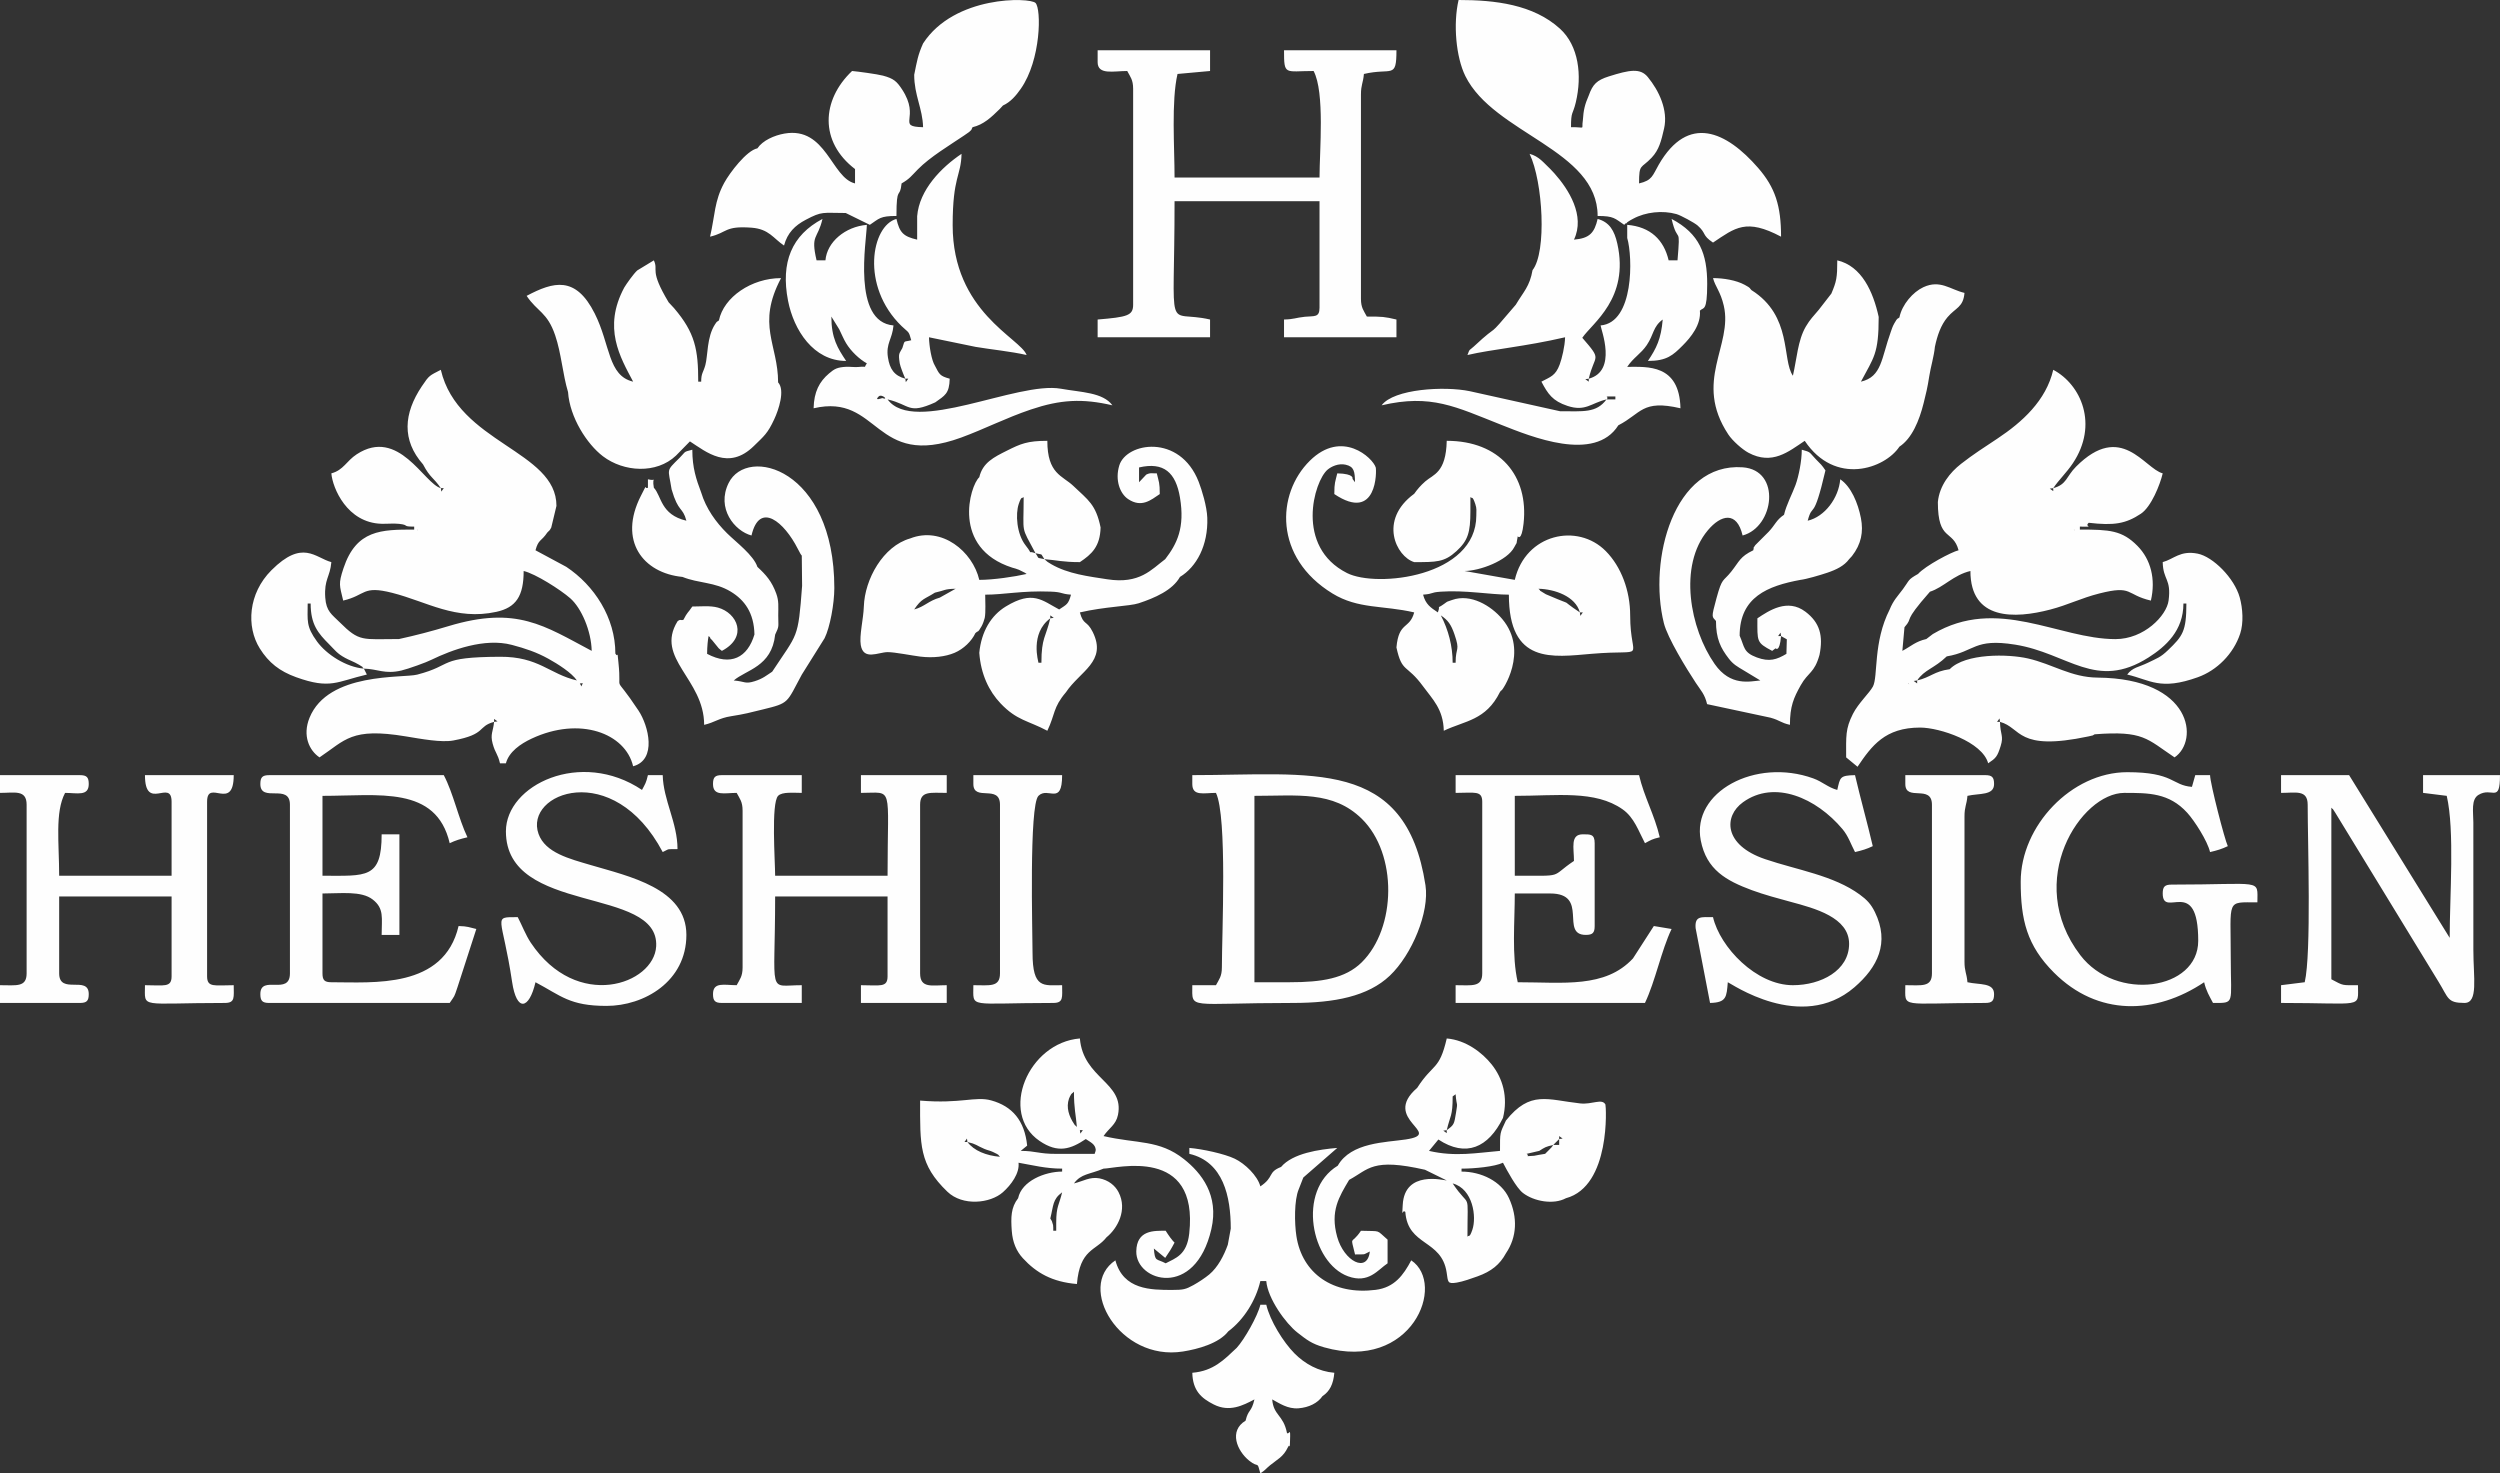 <?xml version="1.0" encoding="UTF-8"?> <!-- Creator: CorelDRAW --> <svg xmlns="http://www.w3.org/2000/svg" xmlns:xlink="http://www.w3.org/1999/xlink" xmlns:xodm="http://www.corel.com/coreldraw/odm/2003" xml:space="preserve" width="171.23mm" height="100.914mm" style="shape-rendering:geometricPrecision; text-rendering:geometricPrecision; image-rendering:optimizeQuality; fill-rule:evenodd; clip-rule:evenodd" viewBox="0 0 23699.15 13967.05"><rect x="0" y="0" width="23699.15" height="13967.05" fill="#333333" stroke="none"/> <defs> <style type="text/css"> <![CDATA[ .fil0 {fill:#FEFEFE} ]]> </style> </defs> <g id="Слой_x0020_1">  <path class="fil0" d="M10405.19 588.97c0,124.4 150.49,84.14 280.46,84.14 29.15,55.1 56.1,82.71 56.1,168.27l0 2047.39c0,102.96 -54.89,116.79 -336.56,140.23l0 168.27 1065.76 0 0 -168.27c-430.4,-100.27 -336.56,207.95 -336.56,-1121.86l1374.27 0 0 1009.67c0,95.83 -49.59,77.01 -138.36,86 -87.64,8.87 -101.98,24.04 -198.2,26.19l0 168.27 1065.76 0 0 -168.27c-114.83,-26.75 -131.69,-28.05 -280.46,-28.05 -29.15,-55.1 -56.08,-82.7 -56.08,-168.27l0 -1935.2c0,-96.69 20.75,-108.59 28.04,-196.33 265.7,-61.89 308.51,52.44 308.51,-224.37l-1065.76 0c0,243.26 7.28,196.33 280.46,196.33 107.65,203.44 56.1,756.01 56.1,1009.67l-1374.27 0c0,-281.45 -31.67,-725.31 28.04,-981.62l308.52 -28.04 0 -196.33 -1065.76 0 0 112.19zm-4206.95 4034.62c-22.67,-125.3 41.2,-54.3 -56.1,-80.1l0 80.1c-40.95,17.85 3.99,-61.59 -66.52,76.3 -218,426.34 20.23,733.01 393.78,769.13 155.3,62.59 304.63,46.3 458.49,139.78 129.64,78.78 220.04,200.02 223.91,405.96 -65.4,219.15 -223.97,302.42 -448.74,183.47 0,-70.93 7.97,-137.39 13.76,-168.27 5.7,5.54 13.67,6.6 16.04,17.61 2.33,10.75 11.83,13.69 14.99,17.79l64.87 79.78c3.49,3.42 12,10.19 14.91,12.84 2.95,2.69 10.67,7.88 15.67,12.21 251.15,-132.88 145.15,-360.49 -38.14,-410.59 -74.35,-20.32 -163.28,-10.09 -242.32,-10.09 -43.82,65.42 -45.04,49.02 -84.14,125.8 -27.83,9.73 -26.03,-10.68 -56.1,14.44 -217.01,352.42 252.41,544.92 252.41,981.61 101.92,-23.74 139.46,-63.76 254.75,-81.8 131.36,-20.55 179.98,-34.5 300.62,-64 254.24,-62.16 223.8,-58.59 370.18,-330.11l216.26 -345.53c50.95,-102.57 92.25,-326.98 92.25,-475.49 0,-1133.37 -826.06,-1352.69 -1002.12,-995.33 -118.06,239.61 56.23,454.41 216.83,497.29 77.19,-331.31 313.02,-121.92 437.55,123.64l28.08 52.48c1.87,3.13 7.31,9.95 11.16,14.77l3 286.75c-38.37,511.43 -40.4,443.09 -283.47,813.37 -54.27,35.24 -87.24,65.16 -164.04,89.62 -94.97,30.23 -89.77,2.88 -200.56,-6.35 116.95,-101.66 360.38,-128.86 392.64,-434.63 41.11,-85.44 29,-71.04 29.26,-182.21 0.19,-85.59 7.1,-135.43 -18.85,-206.9 -41.66,-114.81 -95.44,-176.12 -178.68,-252.98 -36.88,-111.53 -200.7,-232.7 -287.54,-318.53 -105.45,-104.23 -199.47,-234.26 -245.35,-386.37 -46.96,-124.59 -84.14,-234.14 -84.14,-405.98 -89.73,23.96 -55.94,12.41 -119.97,76.36 -133.75,133.53 -108.51,93.66 -76.36,299.65 64.58,223.22 103.96,161.27 140.23,297.1 -246.4,-57.4 -234.43,-234.07 -308.51,-312.55zm6156.86 6538.84l321.83 -280.46c-170.03,14.15 -422.44,49.87 -532.87,180.34 -130.21,50.88 -61.94,94.27 -196.33,184.26 -27.27,-102.13 -146.64,-216.41 -242.57,-262.26 -98.61,-47.13 -307.07,-92.07 -430.54,-102.34l0 56.08c322.77,75.2 392.64,406.16 392.64,708.94l-28.04 152.72c-36.61,102.82 -94.03,213.14 -175.18,281.35 -38.55,32.39 -102.75,74.68 -151.04,101.4 -72.55,40.17 -96.8,45.73 -201.67,45.73 -199.95,0 -462.94,0.18 -537.87,-280.46 -371.08,248.49 39.45,958.97 639.85,864.23 143.5,-22.64 342.1,-76.98 430.43,-191.11 147.32,-110.13 261.02,-292.3 303.99,-476.79l56.1 0c13.84,166.31 185.2,402.94 296.28,489.01 86.46,66.99 132.25,105.27 253.18,139.47 829.48,234.58 1161.33,-599.46 824.8,-824.81 -75.53,142.76 -160.31,257.2 -337.31,279.72 -404.53,51.49 -697.04,-155.5 -751.3,-509.28 -18.62,-121.37 -21.92,-340.89 22.3,-444.92l43.32 -110.81zm-6016.63 -8296.6c-187.79,-313.54 -92.76,-297.02 -140.23,-397.76l-157.03 95.38c-34.64,31.11 -101.81,126.05 -123.43,162.16 -205.02,382.54 -39.15,659.36 84.14,892.37 -240.48,-56.03 -214.97,-349.21 -363.95,-645.72 -180.99,-360.27 -390.48,-302.68 -645.72,-167.64 101.98,152.29 195.66,153.1 270.75,374.32 58.77,173.08 70.77,368.37 121.89,537.88 16.71,240.84 179.57,493.28 330.58,608.29 197.24,150.25 507.74,169.49 692.43,-5.98l132.38 -134.99c152.91,98.9 365.11,279.54 605.26,44.57 98.75,-96.63 130.78,-118.52 194.1,-254.64 41.47,-89.15 104.45,-276.28 36.54,-349.1 0,-360.99 -206.96,-544.49 28.05,-988.63 -280.41,0 -543.93,180.77 -588.97,400.72 -20.54,18.68 -12.22,-1.15 -37.9,38.66 -77.73,120.51 -66.52,296.95 -91,385.31 -19.99,72.11 -39.39,75.75 -39.39,156.94l-28.05 0c0,-304.62 -29.51,-462.98 -229.01,-696.76l-51.45 -55.38zm11715.46 3079.97c92.86,-105.48 -29.33,-29.11 241.41,-336.55 128.22,-40.76 223.94,-159.15 383.52,-196.33 0,468.97 417.37,454.58 757.89,365.25 170.85,-44.8 290.79,-108.37 464.7,-152.38 319.54,-80.86 246.76,11.34 488.22,67.6 47.63,-204.37 -1.27,-390.68 -126.96,-518.11 -146.2,-148.22 -264.13,-155 -546.15,-155l0 -28.05c158.52,0 33.58,6.78 84.14,-36.43 237.12,27.5 349.71,10.46 494.59,-86.02 97.44,-64.9 181.55,-274.96 206.57,-382.39 -175.29,-46.79 -391.87,-494.41 -821.21,-63.97 -93.7,93.94 -87.22,169.68 -216.49,204.2 51.45,-76.83 126.64,-147.48 185.41,-235.27 245.82,-367.27 78.06,-747.17 -185.41,-886.57 -68.08,292.19 -294.35,495.42 -527.27,650.67 -123.75,82.48 -232.05,150.97 -347.48,241.49 -101.73,79.75 -203.97,202.94 -219.07,361.54 0,377.14 142.9,257.02 196.33,457.11 -65.98,15.38 -314.58,146.86 -384.16,224.37 -101.37,56.75 -78.64,57.01 -144.05,144.91 -50.28,67.57 -89.11,103.76 -124.76,191.65 -158.75,311.66 -108.72,636.66 -158.93,730.64 -32.53,60.87 -138.06,157.75 -189.48,259.27 -72.55,143.25 -64.39,211.12 -64.39,412.41l107.86 88.91c135.55,-200.74 261.63,-371.48 593.3,-371.48 187.41,0 590.99,136.15 645.07,338.66 73.34,-49.12 86.9,-62.34 118.57,-164 30.59,-98.28 -3.6,-103.75 -6.38,-228.66 206.64,55.17 154.16,282.66 838.69,137.87 59.04,-12.5 31.99,-6.49 58.78,-20.12 463.19,-35.63 493.64,42.28 757.26,218.82 234.15,-156.81 172.47,-748.79 -730.23,-756.23 -250.4,-2.06 -424.13,-127.65 -659.75,-181.64 -185.93,-42.6 -590.57,-50.88 -741.55,102.03 -148.36,20.5 -180.88,76.9 -308.51,106.63 69.16,-103.28 160.8,-112.48 280.46,-228.12 268.44,-45.33 256.62,-174.17 648.14,-111.53 503.7,80.61 765.52,439.64 1265.19,121.46 163.15,-103.89 330.37,-254.26 330.37,-511.02l28.05 0c0,263.37 -34.44,308.02 -174.57,442.47 -71.9,68.98 -102.68,75.8 -189.84,118.67 -84.54,41.56 -146.61,43.86 -196.54,111.98 219.18,51.06 311.25,154.25 670.25,25.19 179.43,-64.51 336.93,-219.76 400.64,-412.72 33.37,-101.08 24.94,-238.26 -3.97,-342.83 -51.33,-185.66 -255.32,-387.27 -398.94,-415.71 -166.22,-32.93 -225.85,52.12 -331.43,80.32 3.88,173.89 82.75,155.78 55.83,363.77 -18.68,144.36 -233.05,366.25 -503.92,366.15 -540.92,-0.24 -1118.36,-410.83 -1730.96,-48.12l-61.96 47.4c-101.73,22.66 -145.92,69.26 -227.05,112.18l20.14 -224.37zm-244.51 -2941c-52.23,-238.94 -160.97,-482.76 -392.66,-536.74 0,165.45 -7.43,200.12 -56.1,315l-119.75 154.22c-48.08,57.37 -82.31,90.03 -122.21,158.25 -76.61,130.93 -85.76,308.03 -122.64,466.33 -106.48,-153.21 -2.66,-565.95 -392.66,-811.62 -22.95,-20.98 1.8,-14.27 -63.97,-50.01 -81.4,-44.25 -201.17,-63.9 -300.63,-63.9 22.75,85.2 70.66,125.67 102.32,262.49 87.57,378.19 -290.68,714.21 42.49,1219.41 39.68,60.18 132.26,142.25 190.97,173.64 224.88,120.22 379.42,-9.7 533.66,-112.98 288.31,430.54 759.84,263.72 897.47,55.53 118.93,-78.1 188.27,-245.95 230.15,-414.34 21.41,-86.06 36.03,-143.5 53.22,-255.3 13.09,-85.05 45.06,-188.6 53.19,-277.05 22.3,-106.03 56.43,-206.17 118.89,-280.08 77.83,-92.09 150.07,-92.79 161.57,-231.08 -135.25,-31.51 -229.59,-128.41 -390.21,-53.85 -96.99,45.01 -201.5,162.25 -226.82,286.79 -20.97,18.77 -13.73,-4.66 -47.83,55.38 -18.19,32.04 -23.83,53.59 -33.13,79.33 -91.57,253.48 -83.94,427.23 -283.63,473.75 122.29,-231.14 168.29,-262.07 168.29,-613.16zm-8778.52 -870.69c0,-463.73 79.38,-461.83 84.15,-675.71 -189.13,126.65 -400.43,339.95 -420.7,591.03l0 222.31c-130.88,-30.49 -165.84,-65.45 -196.33,-196.33 -236.24,63.09 -343.7,636.18 49.41,1016.36 67.22,65.02 66.34,41.81 90.82,133.53 -76.88,20.54 -57.8,-6.91 -84.14,73.71 -28.51,55.54 -40.37,45.33 -25.02,144.87 4.3,27.89 39.5,117.77 53.06,146.03 -106.57,-28.46 -148.22,-93.7 -164.84,-201.92 -20.54,-133.74 41.85,-173.03 52.66,-302.93 -394.18,-32.8 -255.87,-798.81 -252.42,-953.57 -204.59,17.02 -378.11,161.88 -392.64,336.56l-84.14 0c-58.1,-249.36 9.88,-194.31 56.08,-392.66 -291.33,154.17 -397.44,410.18 -326.54,775.29 54.09,278.58 241.32,570.94 550.91,570.94 -81.26,-121.37 -140.23,-216.13 -140.23,-420.7l74.95 121.4c25.54,52.01 40.87,91.32 65.02,131.31 45.56,75.43 124.62,151.29 196.59,190.86 -36.26,51.43 12.47,24.05 -83.06,34.57 -27.69,3.04 -82.6,-3.61 -113.94,-1.94 -84.07,4.5 -110.77,19.87 -161.39,62.91 -91.33,77.66 -142.94,172.99 -146.45,330.35 628.17,-146.35 565.76,582.09 1399.25,277.39 217.86,-79.64 424.03,-186.31 659.85,-265.68 281.92,-94.92 489.57,-105.94 773.59,-39.76 -90.43,-123.43 -296.38,-122.89 -487.88,-157.26 -414.41,-74.37 -1394.16,441.68 -1643.64,101.17 219.33,51.09 191.72,145.35 451.87,28.04 90.09,-65.02 133.91,-81.13 137.1,-224.37 -96.63,-25.81 -97.81,-43.68 -140.23,-123.28 -32.53,-52.39 -54.21,-184.99 -56.1,-269.38l441.86 91.03c139.9,23.96 338.71,43.47 483.67,77.24 -57.94,-160.08 -701.16,-408.21 -701.16,-1231.43zm2776.59 11333.54c-160.34,96.61 -82.2,285.54 35.33,379.94 92.62,74.39 71.18,-6.8 104.9,119.46 53.01,-35.49 44.03,-37.08 91.8,-76.47 67.54,-55.69 125.51,-78.31 168.69,-170.06 24.4,-51.81 16.17,51.15 20.83,-64.36 5.63,-139.78 -7.85,-51.36 -28.9,-71.47 -34.77,-175.36 -127.32,-163.57 -140.23,-318.79 67.21,35.56 146.36,92.68 249.84,84.29 98.24,-7.97 181.8,-49.26 226.96,-115.37 67.57,-44.58 103.1,-112.22 112.18,-221.34 -149.16,-12.4 -278.26,-83.54 -377.4,-183.51 -106,-106.92 -232.26,-309.61 -267.66,-461.55l-56.1 0c-25.09,107.75 -152.69,331.02 -224.37,408.92 -119.68,112.73 -220.11,219.46 -420.7,236.15 3.76,168.58 84.37,240.8 203.98,300.92 147.96,74.37 274.96,9.72 385,-48.5 -29.88,128.26 -56.25,87.31 -84.15,201.75zm5076.38 -7437.7l-28.04 0 23.38 -32.72 4.66 32.72zm0 0l54.61 30.44 -3.82 137.84c-92.97,55.42 -162.25,77.99 -280.89,33.98 -130.14,-48.26 -114.9,-98.85 -162.54,-206.24 0,-366.59 266.18,-471.56 576.13,-528.9 54.63,-5.88 187.48,-45.15 253.89,-67.47 88.07,-29.59 162.14,-66.67 207.7,-128.86l26.91 -29.18c88.11,-113.45 110.56,-228.71 84.83,-360.91 -27.68,-142.24 -93.24,-298.44 -195.87,-367.16 -14.81,177.86 -146.68,354.94 -308.52,392.64 49.29,-184.59 51.31,25.3 168.29,-476.78 -35.39,-52.84 -43.51,-57.63 -90.63,-105.71 -65.52,-66.86 -41.73,-66.03 -133.74,-90.61 0,107.26 -29.25,252.16 -58.99,333.67 -30.95,84.8 -86.88,187.11 -109.3,283.36 -75.03,50.23 -83.04,95.36 -146.61,161.88l-125.7 125.75c-32,47.89 -6.28,2.3 -19.42,48.91 -126.83,61.2 -130.25,103.33 -208.02,201.41 -79.97,100.86 -85.38,51.49 -140.36,252.37 -53.04,193.81 -41.98,171.36 -4.95,216.35 0,167.98 43.61,255.91 122.25,357.51 41.62,53.76 79.51,74.64 141.13,111.29l157.31 95.1c-98.9,8.24 -282.47,58.84 -432.96,-156 -233.38,-333.17 -346.98,-931.07 -64.97,-1267.46 123.94,-147.86 274.85,-186.02 329.64,49.19 301.02,-80.37 368.79,-620.14 0.78,-646.38 -653.56,-46.59 -896.09,876.41 -747.18,1476.94 34.84,140.5 215.33,433.62 302.91,566.52 47.9,72.68 85.01,107.4 106.95,201.56l600.78 128.43c93.56,26.17 92.33,46.42 184.51,67.9 0,-175.82 35.67,-256.24 102.03,-374.75 71.74,-128.05 129.91,-113.7 178.45,-289.1 36.36,-180.76 2.96,-305.5 -133.52,-408.63 -169.96,-128.43 -345.24,-10.99 -455.46,62.81 0,222.47 -10.39,228.81 140.25,308.51l31.92 -24.15c0.3,-0.32 38.85,44.43 52.21,-116.07zm-3561.89 5458.52c23.53,327.25 343.29,257.46 391.58,573.07 14.08,92 5.87,111.46 95.17,97.24 58.63,-9.34 143.22,-39.76 197.86,-59.35 129.92,-46.59 211.57,-111.75 268.98,-218.32 105.62,-155.19 112.37,-340.92 28.86,-523.19 -73.76,-160.97 -264.13,-251.59 -449.55,-251.59l0 -28.05c123.07,0 314.64,-18.66 392.66,-56.08 39.65,74.96 126.09,237.9 189.85,286.93 103.6,79.6 288.55,113.51 406.87,49.62 427.24,-114.7 381.08,-876.74 374.51,-888.7 -33.16,-60.46 -125.23,2.52 -239.45,-10.06 -311.2,-34.27 -472.64,-126.35 -703.74,162.52 -57.96,125.89 -56.1,103.64 -56.1,287.51 -220.69,18.37 -423.02,58.25 -673.11,0l88.91 -107.86c260.59,171.82 473.68,78.6 612.25,-204.48 49.62,-199.11 -2.2,-375.17 -106.61,-506.58 -90.3,-113.62 -245.23,-231.79 -426.27,-246.85 -71.78,308.13 -127.61,230.56 -280.46,468.45 -350.14,301.94 265.06,432.17 -107.83,488.87 -188.95,28.72 -519.34,26.41 -644.89,248.67 -390.04,236.41 -251.93,921.39 97.33,1048.6 195.54,71.22 281.24,-60.33 374.93,-123.07l0 -224.37c-114.83,-99.53 -55.4,-76.86 -252.41,-84.14 -95.82,143.08 -101.28,30.39 -56.1,224.37 110.23,-2.46 65.78,7.67 140.23,-28.05 -22.93,209.61 -245.21,92.94 -309.68,-139.08 -67.82,-244.16 17.69,-378.12 113.35,-539.68 188.41,-101.51 216.88,-209.82 718.77,-96.09l206.76 101.76c-25.22,-0.57 -400.02,-101.66 -417.31,230.98 -7.49,143.91 -7,37.02 24.65,67.02zm-3666.6 -466.27c135.01,23.27 257.24,56.08 413.24,56.08l0 28.05c-163.64,0 -383.59,88.88 -417.18,252.41 -68.33,87.93 -69.52,180.13 -60.28,308.98 7.9,110 44.35,193.53 105.1,259.7 127.75,139.11 277.59,225.12 512.58,244.67 27.85,-334.71 179.98,-313.43 280.46,-442.77 103.39,-83.5 201.42,-259.81 113.92,-428.41 -31.96,-61.6 -94.35,-113.59 -180.51,-130.36 -90.24,-17.56 -157.02,28.18 -241.93,47.96 68.44,-93.4 146.09,-83.85 280.33,-140.23 117.05,0 904.93,-218.47 812.34,615.88 -22.68,204.38 -130.34,232.47 -223.22,281.61 -89.78,-47.5 -101.37,-10.1 -112.19,-140.23l107.86 88.91c41.67,-60.55 55.38,-82.48 88.47,-145.01 -16.03,-18.44 -9.87,-6.55 -38.91,-45.23 -23.49,-31.32 -28.55,-42.03 -45.23,-66.95 -108,0 -275.69,-9.38 -278.6,195.9 -4.08,286.03 558.6,453.71 711.64,-211.62 74.06,-322.01 -94.06,-531.85 -259.27,-662.89 -235.99,-187.17 -444.24,-144.67 -762.74,-218.87 51.47,-76.88 117.37,-105.34 136.87,-201.03 62.79,-308.03 -329.5,-343.11 -361.24,-724.5 -491.28,40.88 -768.27,707.33 -382.32,971.29 176.2,120.5 296.42,77.37 438.4,-17.7 46.6,31.2 89.94,49.01 94.43,101.74 0.21,2.3 -1.84,10.55 -1.99,12.59l-8.44 25.88c-121.58,0 -243.16,-0.29 -364.74,0.28 -164.98,0.79 -193.57,-28.32 -336.06,-28.32l61.08 -49.87c-24.41,-237.21 -140.26,-373.28 -341.25,-428.72 -150.28,-41.45 -284.78,34.16 -673.62,1.8 0,420.96 -10.44,605.12 258.33,863.54 144.94,139.36 406.36,111.68 526.37,5.31 78.09,-69.2 160.05,-180.45 148.29,-279.87zm301.05 528.87c31.03,-124.08 20.57,-181.3 112.19,-248.41 -27.92,119.83 -56.08,130.13 -56.08,286.43l0 78.17 -28.05 0c0,-15.56 0.55,-45.7 -1.87,-54.48 -13.01,-47.02 -9.66,-33.33 -26.19,-61.71zm6157.95 -8606.23c34.21,-34.84 68.86,13.85 69.27,-252.04 0.46,-285.79 -71.94,-476.89 -337.49,-617.4 59.54,255.58 85.63,37.74 56.1,392.66l-84.14 0c-45.11,-193.62 -172.04,-318.19 -392.66,-336.56l0 124.43c53.09,180.25 65.48,802.69 -252.41,829.14 3.24,39.02 161.08,431.88 -112.19,504.85 55.65,-238.87 134.13,-162.45 -61.29,-387.77 95.28,-140.14 448.11,-372.81 331.98,-892.6 -27.36,-122.47 -74.85,-204.31 -186.56,-234.14 -30.5,130.93 -74.72,183.87 -224.37,196.33 108.81,-226.78 -50.24,-476.71 -185.3,-628.06l-40.77 -43.36c-61.01,-56.73 -103.98,-117.73 -194.63,-141.92 127.33,265.35 163.9,931.23 28.05,1102.56 -27.24,155.37 -84.87,203.25 -158.92,327.8 -306.21,360.74 -127.03,143.26 -398.21,396.46 -43.15,40.29 -36.59,15.93 -59.9,80.32 234.83,-54.71 546.2,-79.9 925.53,-168.27 -1.91,85.58 -29.98,200.85 -50.91,257.6 -39.45,106.93 -85.85,116.74 -173.46,163.1 61.88,116.97 105.46,183 247.36,229.97 170.49,56.43 224.06,-27.78 369.65,-61.69 -96.23,131.33 -221.84,112.18 -440.68,112.18l-855.75 -190.02c-236.95,-49.73 -720.47,-22.52 -835.1,133.92 469.43,-109.37 700.05,13.41 1133.41,184.78 285.78,112.99 886.43,360.16 1110.3,4.73 219.07,-112.25 223.51,-246.61 588.97,-161.46 -9.37,-421.11 -314.28,-392.66 -504.83,-392.66 58.7,-87.65 130.13,-124.12 185.86,-206.79 67.49,-100.12 57.12,-173.39 150.7,-241.95 -15.45,185.63 -60.32,273.29 -140.23,392.64 179.15,0 237.27,-54.07 329.99,-146.81 76.63,-76.63 175.84,-198.06 162.6,-329.99zm-2876.53 3193.1c53.06,244.04 95.44,153.44 252.62,368.59 88.3,120.86 191.55,215.07 196.12,420.89 200.02,-95.97 398.9,-96.66 532.89,-367.98 4.35,-4.55 11.54,-17.69 13.15,-13.58 3.63,9.36 266.79,-368.81 8.22,-677.52 -106.41,-127.04 -301.29,-243.65 -475.3,-180.7 -54.63,19.76 -35.5,7.82 -75.71,37.04 -90.18,65.52 -25.54,-12.5 -59.33,80.88 -69.85,-46.77 -115.75,-76.57 -140.23,-168.27 110.02,-9.15 59.69,-20.51 167.98,-28.33 227.08,-16.39 473.03,28.33 645.37,28.33 0,662.75 412.63,592.14 785.56,560.65 546.56,-46.14 364.37,84.87 364.34,-364.32 -0.03,-234.47 -85.19,-461.86 -231.69,-609.72 -267.04,-269.53 -760.32,-163.83 -862.13,273.16l-476.78 -84.14c140.85,0 406.23,-96.69 472.83,-227.34 34.34,-67.38 11.61,1.98 32,-101.27 0.11,-0.01 35.92,51.93 55.11,-120.44 50.61,-454.44 -227.46,-784.98 -728.23,-784.98 -6.82,306.24 -129.24,318.79 -203.86,385.14 -46.02,40.91 -72.51,71.98 -104.65,117.04 -341.17,249.39 -169.89,596.1 0,647.72 209.19,0 284.88,2.2 400.79,-104.04 108.92,-99.85 132.08,-177.49 132.08,-378.03l0 -134.96c16.86,19.4 18.34,-16.77 46.57,67.22 14.82,44.07 9.52,60.9 9.52,108.01 0,581.7 -943,688.01 -1225.56,545.51 -495.12,-249.72 -312.77,-872.51 -184.05,-980.52 35.4,-29.72 103.08,-62.09 170.71,-46.64 81.34,18.57 86.74,63.94 89.01,166.18l-24.14 -31.94c-0.06,-0.06 23.07,-48.47 -144.15,-52.19 -19.22,82.52 -28.04,85.6 -28.04,196.33 408.88,273.79 401.51,-223.28 392.66,-252.42 -27.36,-90 -319.38,-364.86 -624.55,-63.62 -318.5,314.39 -342.15,918.26 214.74,1258.75 244.41,149.42 477.61,110 774.42,179.14 -43.27,162.02 -146.24,84.11 -168.29,332.38zm-4018.51 -4931.97c104.58,-24.53 176.99,-93.31 258.15,-173.06l30.2 -32.76c72.21,-32.5 124.41,-94.56 168.95,-158.1 192.83,-275.09 195.95,-757.62 139.55,-814.02 -53.69,-53.7 -768.54,-73.65 -1065.75,383.88 -49.69,111.31 -56.91,164.47 -84.15,297.11 0,194.28 80.22,320.84 84.15,496.94 -261.02,-5.81 -17.31,-83.9 -200.59,-360.34 -48.69,-73.45 -77.35,-101.31 -179.94,-128.56 -55.6,-14.75 -242.39,-39.79 -292.59,-43.97 -291.5,276.51 -309.89,671.69 28.05,929.57l0 136.19c-224.44,-52.29 -272.51,-540.56 -667.72,-472.75 -96.87,16.62 -207.98,65.63 -257.81,140.23 -102.41,20.08 -262.24,231.55 -314.28,326.75 -94.96,173.73 -86.95,306.57 -134.46,510.6 165.67,-38.6 135.61,-104.69 393.5,-85.2 165.57,12.51 205.63,101.02 307.65,169.34 32.39,-121.27 104.41,-190.57 204.99,-243.76 158.82,-83.97 158.28,-64.75 379.94,-64.75l228.42 112.18c89.85,-60.16 96.65,-84.14 252.41,-84.14 0,-302.37 31.93,-151.06 48.66,-308.51 76.72,-43.85 91.03,-69.01 154.46,-133.45 115.76,-117.59 300.8,-227.99 437.44,-320.27 1.05,-0.69 45.11,-30.48 49.02,-34.19 34.2,-32.36 14.05,-12.46 31.72,-44.98zm63.98 4983.13c14.85,202.92 91.61,363.34 202.5,479.73 154.24,161.86 256.09,159.93 442.56,258.6 75.78,-157.93 52.23,-218.89 176.08,-364.6 134.53,-201.57 391.95,-292.51 254.65,-570.91 -56.69,-114.95 -88.76,-61.04 -122.21,-186.35 237.06,-55.22 472.17,-58.46 558.09,-86.96 152.08,-50.42 319.63,-122.61 390.73,-249.59 156.67,-94.54 268.08,-298.94 258.93,-561.4 -3.78,-108.07 -52.23,-265.23 -81.59,-340.39 -179.28,-458.85 -686.16,-373.31 -752.59,-154.81 -42.19,138.72 5.95,266.87 83.87,318.89 128.09,85.49 216.62,8.12 299.8,-47.58 0,-110.72 -8.82,-113.81 -28.04,-196.33 -47.1,1.05 -58.95,-8.5 -100.26,11.93l-68.03 72.21 0 -140.23c234.53,-54.63 348.34,47.92 387.94,285.18 47.86,286.73 -27.75,438.74 -139.89,584.25 -130.5,97.23 -241.31,239.01 -550.69,190.51 -175.03,-27.42 -370.19,-49.9 -530.06,-143.11 -7.2,-4.18 -28.8,-17.43 -34.62,-21.45l-30.17 -25.95c120.48,10.03 173.82,28.05 336.57,28.05 111.86,-74.9 191.75,-146.94 196.31,-328.52 -45,-219.62 -118.18,-259.94 -258.8,-394.3 -102.89,-98.31 -246.03,-112 -246.03,-427.08 -188.02,0 -251.7,27.38 -383.37,93.41 -122.35,61.36 -229.56,113.19 -261.7,251.81 -88.14,78.66 -267.12,671.21 312.26,857.02 36.53,11.71 25.66,5.15 63.78,20.36l56.19 27.94c3.72,2.03 11,7.7 16.51,11.53 -111.08,25.9 -315.11,56.1 -448.74,56.1 -62.66,-268.92 -355.33,-511.38 -655.46,-392.64 -256.27,72.58 -430.37,386.52 -438.88,644.53 -3.94,119.47 -44.29,275.38 -29.08,366.15 25.04,149.39 166.53,67.62 253.96,66.84 66.91,-0.6 233.64,33.26 310.46,42.46 122.35,14.68 237.56,1.01 324.84,-35.97 85.37,-36.18 162.56,-111.71 197.16,-186.53 35.81,-32.5 17.13,5.12 57.88,-63.69 12.68,-21.43 28.1,-66.06 30.93,-80.94 10.44,-54.79 4.29,-159.77 4.29,-219.97 178.54,0 347.59,-39.27 618.1,-29.12 120.56,4.51 88.25,20.22 195.23,29.12 -24.61,92.16 -40.68,92.36 -112.19,140.23 -162.29,-85.88 -248.8,-184.38 -505.28,-28.5 -139.24,84.63 -232.33,236.34 -251.97,440.07zm5777.54 -5283.85c-37.81,86.9 -49.78,138.05 -56.1,236.85 -15.16,95.46 32.21,60.66 -112.18,63.87 0,-156.81 16.53,-114.06 45.37,-235.1 61.26,-257.14 27.45,-537.16 -149.6,-698.39 -253.06,-230.47 -616.18,-272.49 -961.53,-272.49 -52.72,226.29 -24.36,541.8 64.18,721.09 270.18,547.05 1253.99,697.6 1253.99,1326.28 155.76,0 162.57,23.97 252.42,84.14 5,-4.35 12.5,-18.08 14.91,-13.13 2.41,4.95 11.82,-10.55 15.25,-12.8 29.94,-19.72 25.45,-16.36 52.83,-31.29 119.68,-65.33 281.23,-81.59 411.64,-44.76 41.42,11.7 172.36,83.36 200.41,108.11 86.27,76.05 38.3,89.81 146.34,162.16 211.11,-141.35 313.42,-231.58 645.07,-56.08 0,-293.65 -55.9,-466.04 -217.48,-651.96 -300.92,-346.32 -662.81,-514.67 -941.97,-30.71 -59.9,103.85 -60.41,148.4 -186.76,177.84 0,-192.09 17.56,-135.8 119.9,-244.71 69.73,-74.21 90.14,-157.02 117.45,-276.48 39.15,-171.28 -47.07,-356.63 -154.42,-487.28 -71.46,-86.96 -172.54,-68.18 -368.63,-6.42 -115.47,36.36 -153.23,74.99 -191.1,181.28zm-1290.13 9488.53l28.05 -20.48c10.08,128.26 22.3,61.11 4.03,174.03 -18.13,112.11 -18.68,115.44 -88.18,166.35 33.2,-142.54 56.1,-127.78 56.1,-319.9zm1009.67 404.05l0 56.08 -56.1 0 56.1 -56.08zm0 0l0 -28.05 32.72 23.38 -32.72 4.68zm-188.58 112.18c54.64,-34.59 57.96,-38.73 132.48,-56.1 -25.36,34.6 -1.81,6.57 -38.37,45.33 -2.86,3.06 -10.38,10.3 -13.25,13.29l-25.47 25.52c-19.29,1.45 -102.3,18.35 -103.89,18.44 -114.31,5.94 -30.68,6.89 -71.44,-18.44l119.93 -28.04zm-5682.79 -5244.66c-106.07,29.6 -144.69,86 -242.74,112.18 70.74,-105.63 95.13,-94.82 196.33,-159.3 99.83,-21.73 83.6,-34.5 196.33,-37.02l-149.92 84.15zm262.1 5160.52c87.15,20.3 82.16,32.15 159.44,64.94 38.3,16.23 50.45,14.6 82.5,29.67 74.3,34.91 41.77,24.07 66.57,45.62 -129.88,-10.81 -248.22,-57.94 -308.52,-140.23zm0 0l-28.04 0 23.38 -32.72 4.66 32.72zm-841.38 -7067.68c27.86,-27.86 101.67,38.49 33.44,15.54 -0.71,-0.25 -80.55,31.56 -33.44,-15.54zm-3141.31 1290.13c17.95,-20.57 17.83,-10.21 37.27,-46.97l49.37 -205.45c0.47,-523.79 -934.15,-594.62 -1096.18,-1290.12 -108.22,57.24 -106.96,46.99 -180.16,156.4 -172.36,257.68 -191.47,510 11.88,740.51 67.47,129.05 100.09,123.11 168.29,224.94 -159.26,-42.52 -399.74,-581.19 -797.66,-320.85 -97.88,64.04 -124.86,149.85 -240.06,180.62 11.61,139.51 149.15,469.21 475.7,477.87 54.06,1.44 113.55,-5.18 167.5,0.79 101.08,11.18 21.77,26.17 142.1,26.17l0 28.05c-310.08,0 -548.82,0.43 -670.48,367.24 -50.06,150.96 -36.64,159.93 -2.64,305.86 218.28,-50.85 178.27,-146.39 465.61,-73.15 328.28,83.67 600.54,264.52 987.19,179.76 186.04,-40.79 258.04,-149.82 258.04,-387.08 111.21,25.91 349.35,177.42 442.16,259 105.84,93.01 198.71,309.92 202.9,498.24 -450.66,-238.46 -711.8,-429.33 -1356.72,-234.85 -161.24,48.62 -309.34,87.49 -470.08,122.67 -351.34,0 -372.55,30.38 -564.28,-161.13 -71.98,-71.9 -125.98,-101.23 -134.79,-231.14 -11.97,-176.29 45.92,-194.38 57.78,-336.93 -153.75,-41.06 -271.77,-219.3 -568.06,76.99 -220.41,220.4 -239.8,534.3 -110.2,741.49 84.75,135.48 188.74,216.27 344.56,272.46 325.61,117.41 386.57,40.9 670.24,-25.19l-28.03 -56.1c131.18,2.92 196.38,54.89 354.59,18.1 64.36,-14.96 240.38,-78.16 286.11,-102.24 189.17,-91.65 502.06,-209.91 762.25,-140.9 128.52,34.09 233.72,69.35 345.61,131.19 89.48,49.44 221.95,133.13 270.76,206.02 -261.6,-60.93 -361.14,-226.57 -728.94,-224.65 -598.38,3.16 -431.76,77.23 -784.9,169.24 -134.13,34.95 -844.34,-26.31 -1020.99,409.37 -68.72,169.49 -2.3,310.24 94.78,375.24 246.71,-165.2 299.99,-284.69 816.33,-199.3 149.7,24.75 339.78,59.98 451.77,39.13 318.61,-59.31 225.41,-133.34 386.65,-176.38 -7.46,89.62 -38.59,115 -13.13,207.36 25.52,92.65 47.46,91.89 69.22,185.3l56.1 0c29.15,-109.17 138.2,-184.38 243.14,-233.66 458.44,-215.29 890.14,-50.46 962.86,261.7 227.04,-60.62 147.28,-382.7 51.06,-527.85 -254.22,-383.48 -155.69,-126.92 -190.21,-454.76 -14.48,-137.56 0.36,-36.59 -29.12,-85.05 0,-341.29 -200.13,-646.53 -465.4,-822.83l-291.86 -156.9c28.33,-106.1 54.14,-81.41 112.07,-168.27zm12873.39 2383.93c0,170.32 252.42,-1.37 252.42,196.33l0 1598.64c0,134.28 -98.3,112.19 -252.42,112.19 0,225.23 -59.22,168.27 757.26,168.27 64.62,0 84.14,-19.52 84.14,-84.14 0,-111.37 -139.83,-85.95 -252.42,-112.19 -7.29,-87.72 -28.04,-99.62 -28.04,-196.31l0 -1374.27c0,-96.69 20.75,-108.61 28.04,-196.33 112.59,-26.23 252.42,-0.82 252.42,-112.19 0,-64.62 -19.52,-84.14 -84.14,-84.14l-757.26 0 0 84.14zm-8834.6 0c0,170.32 252.42,-1.37 252.42,196.33l0 1598.64c0,134.28 -98.3,112.19 -252.42,112.19 0,225.23 -59.21,168.27 757.26,168.27 99.71,0 84.14,-54.64 84.14,-168.27 -175.76,0 -280.46,37.74 -280.46,-308.51 0,-184.15 -34.08,-1396.29 56.1,-1486.46 91.14,-91.14 224.37,100.44 224.37,-196.33l-841.39 0 0 84.14zm-5777.53 -1093.8c-167.51,-13.94 -353.75,-133.05 -444.23,-256.94 -106.14,-145.34 -88.66,-197.46 -88.66,-360.09l28.04 0c0,199.84 71.79,282.54 175.04,385.9 58.56,58.63 74.31,86.82 151.39,129.06 39.04,21.4 63.98,28.72 95.11,45.13l36.46 19.63c68.5,43.22 7.67,3.25 46.85,37.3zm5132.47 -2748.53l28.05 0 -23.38 32.72 -4.68 -32.72zm1654.74 7123.76l28.04 0 -23.38 32.72 -4.66 -32.72zm0 0l-28.05 -28.04 28.05 28.04zm-28.05 -28.04c-4.35,-5 -11.52,-19.07 -13.23,-14.82 -1.72,4.26 -10.68,-11.67 -12.98,-15.06 -49.04,-72.51 -77.52,-157.45 -49.09,-240.4 2.3,-6.68 5.94,-14.21 8.73,-20.1 18.05,-37.7 21.07,-26.09 38.52,-46.19 0,162.74 18.03,216.08 28.05,336.56zm8750.46 -3842.35l-28.05 0 23.38 -32.72 4.68 32.72zm-869.45 -364.6c2.8,-2.8 8.36,4.42 8.36,8.37l-8.36 -8.37zm84.15 -28.05l0 28.05 -32.73 -23.38 32.73 -4.68zm1290.13 -1823l0 28.05 -32.72 -23.38 32.72 -4.68zm-5693.41 6590.88c193.28,51.61 228.38,318.08 186.83,439.2 -27.99,81.6 -30.27,46.84 -46.6,65.63 0,-459.31 31.68,-248.11 -140.23,-504.83zm0 0l-56.1 -28.04 56.1 28.04zm-56.1 -504.83l0 28.05 -32.72 -23.38 32.72 -4.68zm-8918.73 -2832.67c0,798.6 1456.22,513.9 1424.42,1090.3 -19.82,359.54 -751.69,619.58 -1189.14,-35.46 -48.12,-72.05 -84.36,-168.29 -123.1,-241.5 -247,0 -147.72,-18.7 -53.42,614.34 42.78,287.18 161.19,262.39 221.7,2.67 241.9,128.01 323.43,224.38 673.11,224.38 356.12,0 757.26,-230.79 757.26,-673.12 0,-441.51 -543.68,-554.55 -908.12,-662.48 -198.78,-58.86 -428.82,-115.28 -493.17,-294.28 -140.25,-390.12 707.39,-715.9 1176.91,171.46 74.45,-35.72 30.01,-25.59 140.23,-28.04 0,-250.68 -134.96,-464.68 -140.23,-701.16l-140.23 0c-17.18,73.76 -25.49,82.42 -56.1,140.23 -580.68,-388.84 -1290.13,-47.69 -1290.13,392.66zm12733.04 1065.75c0,254.25 -267.22,392.66 -532.89,392.66 -348.97,0 -691.04,-360.91 -757.26,-645.07 -110.7,0 -174.47,-15 -164.9,104.03l136.86 709.31c156.36,-3.47 156.63,-56.47 168.27,-196.33 24.29,6.49 694.54,481.71 1198.91,49.02 221.71,-190.21 337.89,-423.26 195.53,-714.23 -36.98,-75.57 -76.33,-116.68 -143,-165.52 -248.87,-182.32 -593.34,-232.88 -897.83,-336.21 -394.36,-133.82 -394.14,-406.79 -209.21,-539.74 298.96,-214.94 694.63,-40.29 942.72,254.98 55.61,66.19 80.34,144.8 118.9,217.66 67.98,-15.83 112.52,-29.34 168.27,-56.08 -52.37,-224.78 -115.91,-448.35 -168.27,-673.12 -145.66,3.24 -140.34,20.3 -168.29,140.23 -88.29,-23.58 -139.82,-77.76 -227.23,-109.33 -549.93,-198.58 -1155.66,129.53 -1066.81,587.92 54.1,279.11 242.74,381.86 484.14,471.56 111.03,41.26 260.41,81.73 366.54,110.23 232.44,62.43 555.56,148.34 555.56,398.03zm1626.68 -588.97c0,362.54 58.35,605.41 315.45,862.5 414.9,414.91 961.22,400.59 1423.43,91.07 19.09,81.96 48.98,129.88 84.14,196.33 211.12,0 168.29,15.71 168.27,-420.7 0,-571.3 -46.67,-532.87 252.42,-532.87 0,-228.55 59.61,-168.27 -813.34,-168.27 -64.64,0 -84.15,19.52 -84.15,84.14 0,244.88 336.56,-179.18 336.56,448.74 0,468.1 -778.22,580.75 -1117.69,136.07 -539.54,-706.77 7.81,-1538.37 416.53,-1538.37 229.24,0 424.7,-0.89 596.94,188.36 68.3,75.06 191.69,266.51 216.41,372.56 68,-15.83 112.52,-29.34 168.27,-56.08 -29.27,-61.02 -166.43,-590.08 -168.27,-673.12l-140.23 0 -31.49 111.1c-193.1,-14.81 -167.72,-139.14 -613.59,-139.14 -526.52,0 -1009.67,507.48 -1009.67,1037.71zm504.83 -3337.5l8.37 8.35c-0.55,-0.54 -11.16,-5.56 -8.37,-8.35zm-17192.4 2411.97c0,181.91 280.46,-10.82 280.46,196.33l0 1598.64c0,215.68 -280.46,8.4 -280.46,196.33 0,64.62 19.53,84.14 84.15,84.14l1710.83 0c49.96,-74.61 39.29,-46.32 74.19,-150.18l178.22 -550.98c-66.02,-15.38 -82.84,-26.13 -168.27,-28.04 -139.22,597.58 -809.62,532.87 -1205.99,532.87 -64.62,0 -84.14,-19.5 -84.14,-84.14l0 -757.24c173.93,0 368.32,-26.59 475.95,56.94 110.71,85.92 84.98,175.01 84.98,335.7l168.27 0 0 -953.57 -168.27 0c0,424.27 -145.03,392.64 -560.93,392.64l0 -757.24c530.92,0 1078.12,-100.11 1205.99,448.74 55.74,-26.74 100.27,-40.25 168.27,-56.1 -85.27,-177.71 -133.46,-417.17 -224.37,-588.97l-1654.73 0c-64.62,0 -84.15,19.52 -84.15,84.14zm11330.73 84.15c180.47,0 252.41,-24.93 252.41,84.14l0 1626.68c0,134.28 -98.3,112.19 -252.41,112.19l0 168.27c598.31,0 1196.64,0 1794.95,0 97.4,-202.99 156.08,-500.35 252.42,-701.16l-168.27 -28.04 -197.79 307.04c-263.97,284.59 -661.26,225.84 -1092.34,225.84 -58.23,-249.93 -28.05,-577.58 -28.05,-841.38l336.56 0c371.34,0 88.04,392.64 336.56,392.64 64.62,0 84.14,-19.52 84.14,-84.14l0 -785.3c0,-86.35 -38.86,-84.14 -112.19,-84.14 -121.53,0 -84.14,127.53 -84.14,252.42 -235.29,157.55 -75.26,140.22 -560.93,140.22l0 -757.24c397.79,0 761.57,-55.86 1022.12,127.78 110.31,77.76 150.79,205.43 211.91,320.96 57.81,-30.59 66.49,-38.91 140.23,-56.1 -49.73,-213.45 -147.84,-380.89 -196.31,-588.97l-1738.87 0 0 168.29zm-1570.61 1794.95l-336.55 0 0 -1766.91c408.66,0 745.49,-49.26 1017.17,216.85 340.98,334 329.07,1036.5 0.03,1361.27 -156.47,154.43 -383.15,188.78 -680.65,188.78zm-925.53 -1879.1c0,118.5 108.79,84.15 224.38,84.15 108.45,226.04 56.08,1337.63 56.08,1654.73 0,85.56 -26.93,113.17 -56.08,168.27l-224.38 0c0,237.61 -54.27,168.27 953.58,168.27 393.8,0 712.79,-62.23 919.16,-258.76 210.11,-200.09 376.59,-602.31 337.72,-856.6 -185.75,-1215.41 -1080.67,-1044.2 -2210.47,-1044.2l0 84.14zm10321.06 84.15c137.98,0 252.41,-33.34 252.41,112.18 0,356.16 36.19,1407.05 -28.04,1682.77l-224.37 28.05 0 168.27c787.77,0 729.2,55.35 729.2,-168.27 -156.19,0 -132.54,7.34 -252.41,-56.1l0 -1626.68c28.3,32.55 -2.56,-14.1 36.82,47.31l978.48 1601.78c96.04,155.48 82.27,201.96 246.78,201.96 132.65,0 84.14,-238.1 84.14,-504.83l-0.1 -1206.09c-0.76,-104.12 -21.94,-217.38 47.75,-260.76 129.62,-80.7 204.77,86.68 204.77,-187.89l-729.2 0 0 168.29 224.37 28.04c76.47,328.2 28.04,953.99 28.04,1346.23l-953.57 -1542.55 -645.07 0 0 168.29zm-14864.57 -84.15c0,118.5 108.8,84.15 224.38,84.15 29.15,55.1 56.1,82.7 56.1,168.27l0 1486.46c0,85.56 -26.95,113.17 -56.1,168.27 -115.58,0 -224.38,-34.35 -224.38,84.14 0,64.62 19.53,84.14 84.15,84.14l757.26 0 0 -168.27c-330.41,0 -252.42,117.98 -252.42,-841.39l1065.76 0 0 757.26c0,109.05 -71.94,84.14 -252.42,84.14l0 168.27 813.35 0 0 -168.27c-137.98,0 -252.42,33.34 -252.42,-112.19l0 -1598.64c0,-134.28 98.3,-112.18 252.42,-112.18l0 -168.29 -813.35 0 0 168.29c313.82,0 252.42,-89.02 252.42,785.28l-1065.76 0c0,-135.03 -39.04,-686.61 28.04,-757.24 38.38,-40.41 151.35,-28.04 224.38,-28.04l0 -168.29 -757.26 0c-64.62,0 -84.15,19.52 -84.15,84.14zm-6759.16 84.15c137.98,0 252.42,-33.34 252.42,112.18l0 1598.64c0,134.28 -98.3,112.19 -252.42,112.19l0 168.27 757.26 0c64.62,0 84.14,-19.52 84.14,-84.14 0,-181.91 -280.46,10.84 -280.46,-196.33l0 -729.2 1065.76 0 0 757.26c0,109.05 -71.94,84.14 -252.42,84.14 0,225.23 -59.22,168.27 757.26,168.27 99.71,0 84.14,-54.64 84.14,-168.27 -180.48,0 -252.42,24.91 -252.42,-84.14l0 -1654.73c0,-225.28 252.42,100.14 252.42,-252.42l-841.39 0c0,352.56 252.42,27.14 252.42,252.42l0 701.15 -1065.76 0c0,-308.37 -41.29,-601.25 56.1,-785.28 115.58,0 224.37,34.35 224.37,-84.15 0,-64.62 -19.52,-84.14 -84.14,-84.14l-757.26 0 0 168.29zm4683.74 -673.12l0 -28.05 32.72 23.38 -32.72 4.68zm841.38 -366.51c-22.8,40.14 -4.25,41.13 -28.04,1.91l28.04 -1.91zm9704.03 -2690.53c37.62,-28.46 -58.99,-28.05 84.15,-28.05l0 28.05 -84.15 0zm-168.27 -196.33l0 28.04 -32.72 -23.38 32.72 -4.66zm-5104.44 2271.74c-41.66,178.83 -84.14,182.16 -84.14,420.7l-28.04 0c0,-8.07 -82.99,-277.7 112.18,-420.7zm0 0l0 -28.04 32.73 23.38 -32.73 4.66zm-56.1 -560.93c-80.03,-19.16 -42.2,4.26 -84.14,-56.08 80.04,19.16 42.2,-4.26 84.14,56.08zm-84.14 -56.08c-98.41,-35.63 -5.51,37.4 -93.73,-74.55 -85.98,-109.1 -97.01,-299.02 -65.04,-392.72 27.93,-81.8 30.26,-46.82 46.59,-65.62 0,364.93 -30.35,263.52 112.18,532.89zm3842.36 588.97c68.14,45.63 97.27,86.6 129.3,179.75 56.25,163.62 10.93,113.8 10.93,268.99l-28.05 0c0,-155.8 -40.36,-312.03 -112.18,-448.74zm1318.17 -28.05l28.04 0 -23.38 32.73 -4.66 -32.73zm0 0c-220.69,-147.76 -20.89,-43.22 -290.08,-158.65 -41.81,-17.94 -24.79,-8.46 -56.12,-28.01 -73.08,-45.59 -2.05,0.89 -46.45,-37.7 154.24,3.43 351.94,71.89 392.66,224.37zm-11022.2 -785.28l8.36 8.35c-0.55,-0.54 -11.16,-5.56 -8.36,-8.35zm224.37 -392.66l28.04 0 -23.38 32.72 -4.66 -32.72z"></path> </g> </svg> 